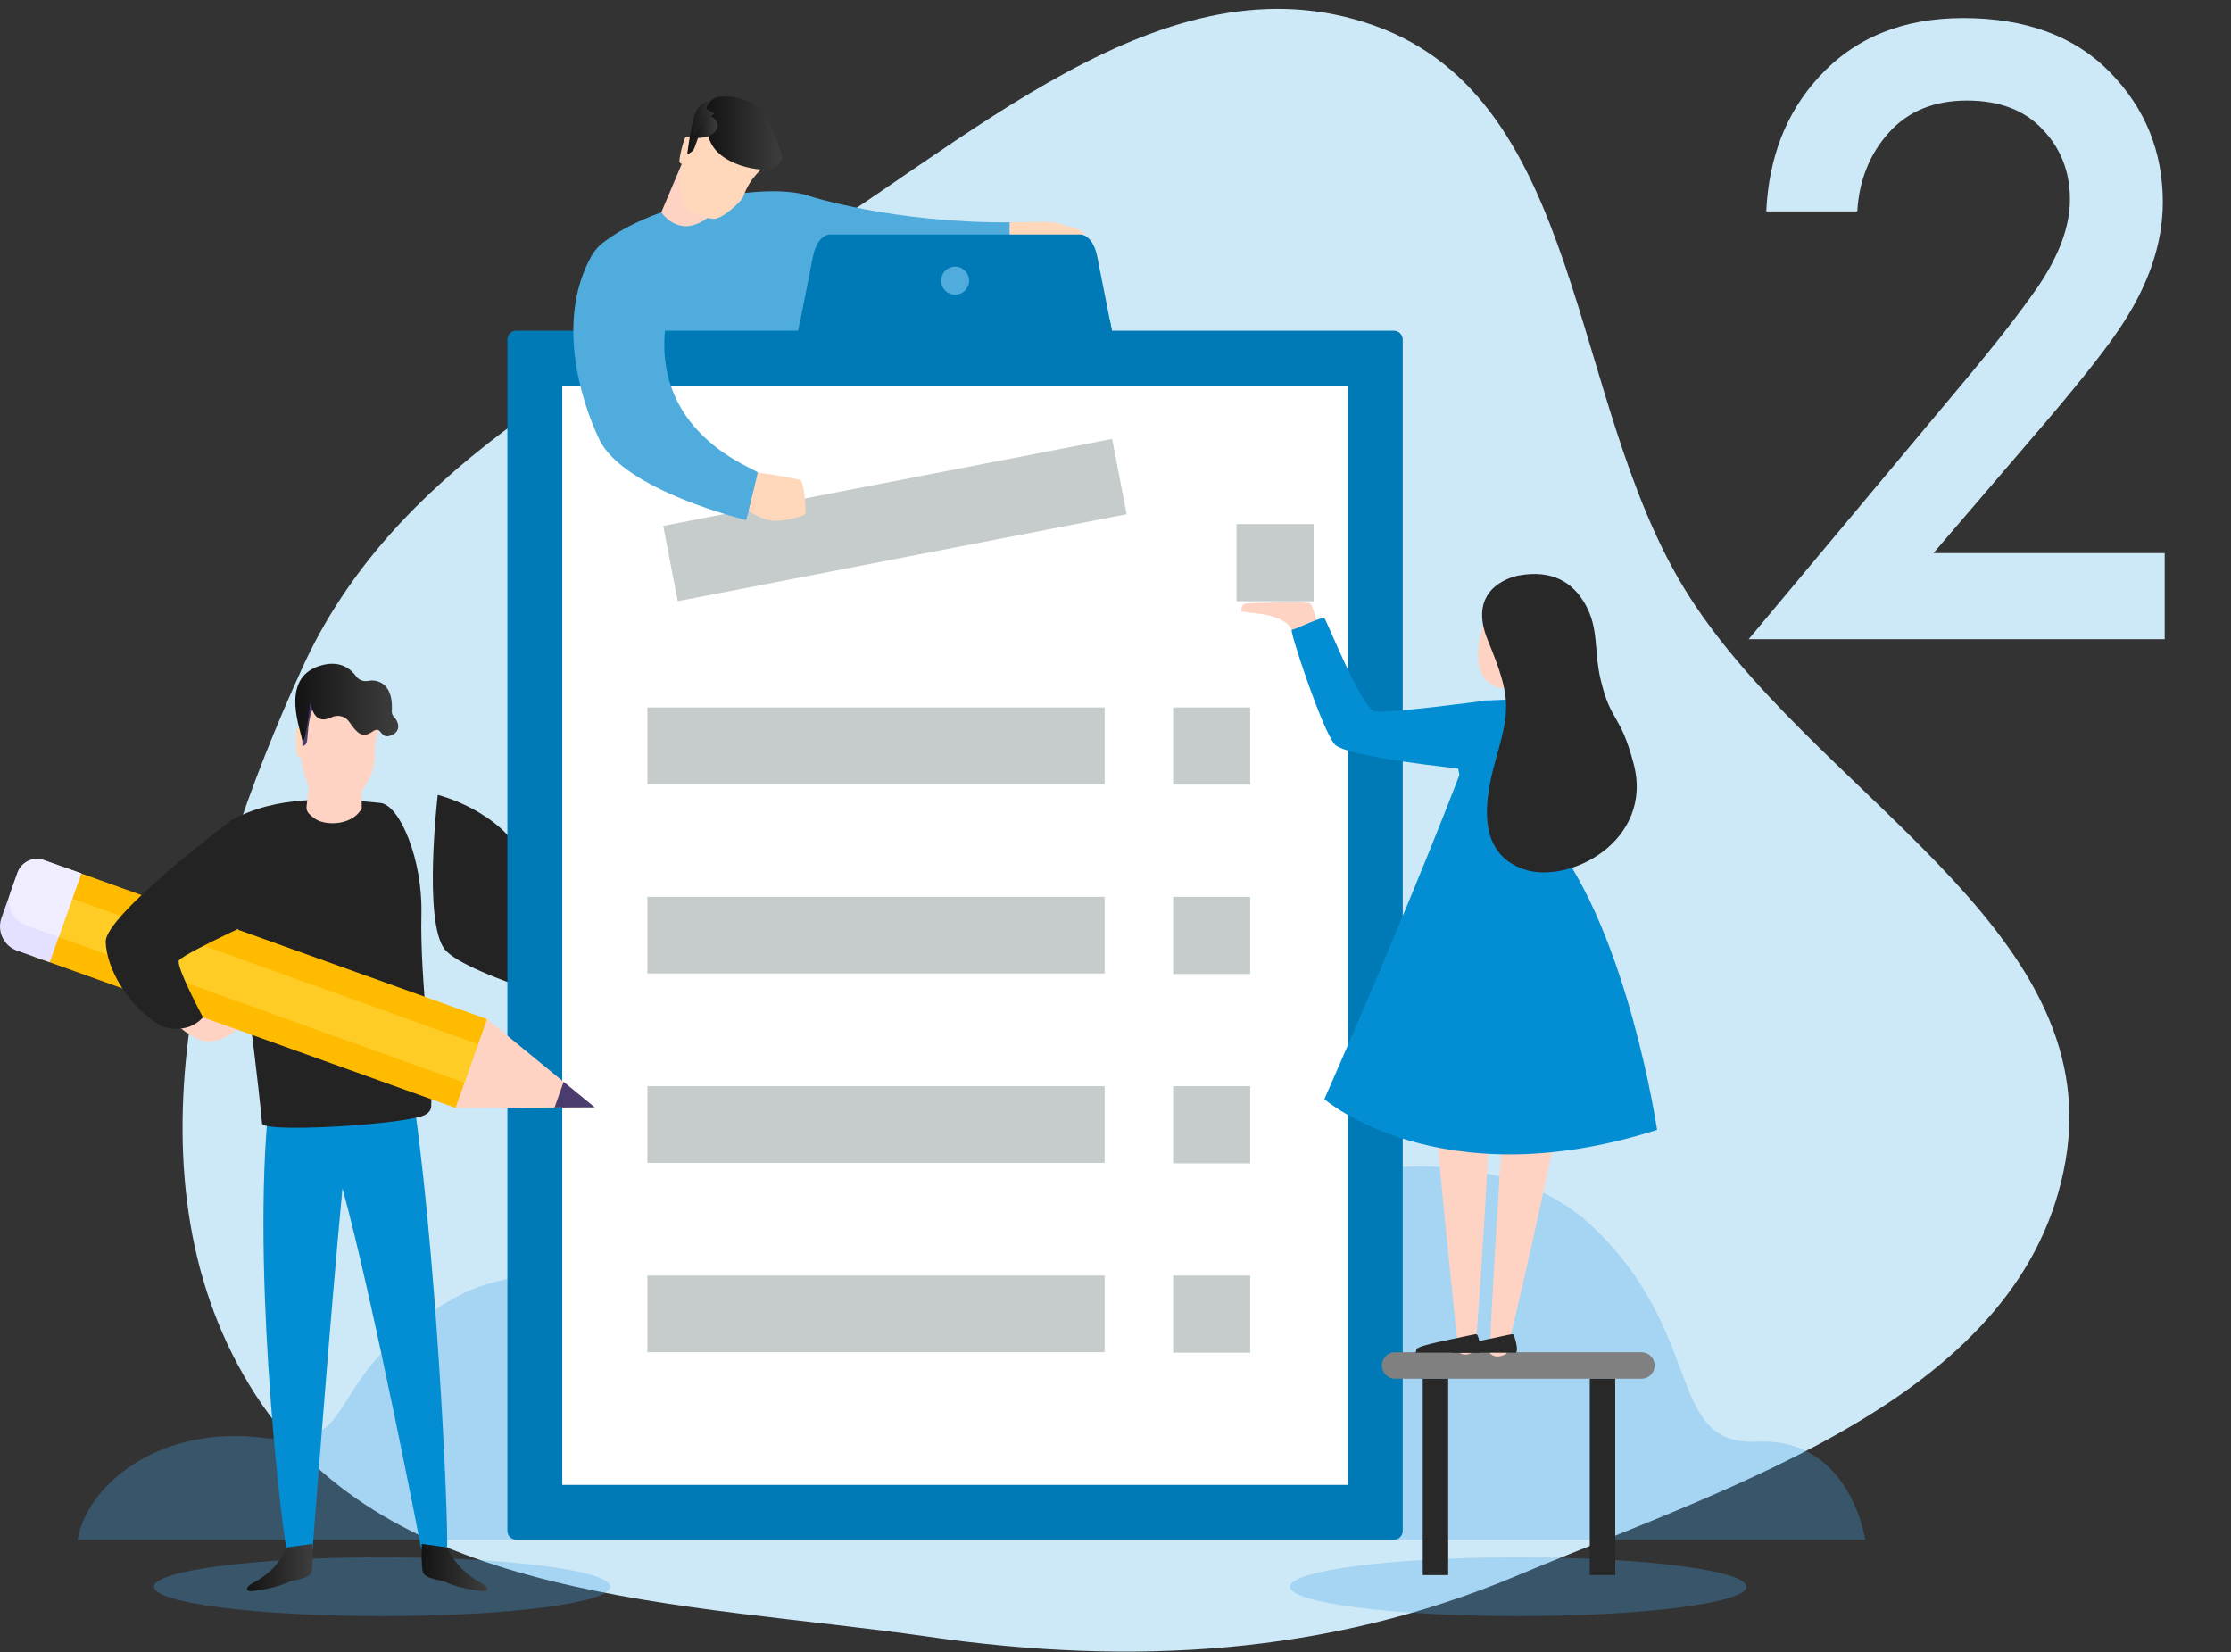 <svg width="370" height="274" viewBox="0 0 370 274" fill="none" xmlns="http://www.w3.org/2000/svg">
<rect x="0" y="0" width="370" height="274" fill="#333333" stroke="none"/>
<g clip-path="url(#clip0_202_901)">
<path fill-rule="evenodd" clip-rule="evenodd" d="M279.289 97.512C299.848 131.252 349.22 153.441 342.584 192.348C335.906 231.494 287.898 246.049 251.335 261.389C220.111 274.49 187.647 276.253 154.099 271.43C113.421 265.583 64.762 265.926 42.414 231.357C19.644 196.137 32.787 148.759 50.17 110.669C64.998 78.177 97.557 61.753 128.177 43.428C160.052 24.352 192.945 -8.274 227.972 4.262C262.659 16.677 260.096 66.016 279.289 97.512Z" fill="#CDE9F7"/>
<path d="M72.605 131.814C72.605 131.814 83.103 134.384 86.971 142.507C90.839 150.63 105.838 155.82 105.838 155.82C105.838 155.82 107.781 169.556 105.838 169.32C103.896 169.083 77.326 162.016 73.737 157.401C70.148 152.786 72.597 131.814 72.597 131.814H72.605Z" fill="#232323"/>
<path d="M134.263 32.529C134.263 32.529 148.236 37.002 167.434 36.87C175.492 36.812 173.334 37.575 174.229 41.733C175.117 45.897 164.197 50.047 154.547 49.746C144.897 49.452 133.17 48.784 131.387 45.214C129.603 41.645 134.263 32.522 134.263 32.522V32.529Z" fill="#4FACDD"/>
<path d="M107.918 65.854C107.918 65.854 94.892 44.583 99.676 40.543C108.152 33.381 129.266 29.569 135.276 32.985C137.111 34.028 136.127 41.637 135.569 43.341C127.739 67.382 147.862 67.418 131.386 69.343C114.911 71.274 107.918 65.854 107.918 65.854Z" fill="#4FACDD"/>
<path d="M113.201 26.866L109.672 35.21C109.672 35.21 111.785 38.339 115.08 37.311C118.375 36.283 119.271 33.55 119.271 33.55L113.201 26.866Z" fill="#FFD3C3"/>
<path d="M113.517 27.278C113.517 27.278 112.871 27.248 112.695 26.896C112.526 26.536 113.4 22.885 113.744 22.724C114.097 22.562 114.772 22.599 115.043 23.194C115.322 23.781 113.51 27.278 113.51 27.278H113.517Z" fill="#FFD8BC"/>
<path d="M127.314 23.12C127.314 23.12 127.453 25.537 127.027 26.896C126.609 28.255 124.686 28.747 123.241 32.647C122.947 33.44 119.74 36.363 118.375 36.29C116.43 36.18 114.743 35.276 114.244 34.828C113.745 34.38 112.358 33.528 113.011 27.711C113.216 25.889 116.937 17.171 117.649 17.009C118.361 16.848 127.614 18.677 127.306 23.128L127.314 23.12Z" fill="#FFD8BC"/>
<path d="M117.649 17.002C117.649 17.002 116.841 16.392 115.638 18.14C114.816 19.338 114.148 24.237 114.111 24.582C114.075 24.935 113.965 25.618 113.965 25.618C113.965 25.618 114.632 25.317 114.999 24.876C115.366 24.435 115.88 21.497 117.458 20.131C119.036 18.765 120.107 18.324 119.351 17.479C118.595 16.635 117.649 17.002 117.649 17.002Z" fill="url(#paint0_linear_202_901)"/>
<path d="M126.095 18.148C123.945 16.032 120.415 15.768 118.933 16.142C117.451 16.517 117.15 18.03 117.15 18.03L118.471 18.846C117.884 19.183 117.561 19.624 117.465 20.123C116.386 25.933 123.153 28.093 126.888 28.152C129.288 28.188 129.735 26.139 129.735 26.139C129.735 26.139 128.253 20.27 126.095 18.148Z" fill="url(#paint1_linear_202_901)"/>
<path d="M115.08 22.834C115.08 22.834 117.575 23.23 118.735 21.644C119.894 20.05 117.428 18.89 117.15 19.014C116.871 19.139 115.08 22.841 115.08 22.841V22.834Z" fill="url(#paint2_linear_202_901)"/>
<path opacity="0.3" d="M12.861 255.326H309.34C309.34 255.326 306.867 238.337 291.456 239.072C276.045 239.806 283.075 220.922 263.665 202.993C249.354 189.772 218.701 189.522 200.956 206.879C183.212 224.235 100.117 201.708 75.943 214.929C51.763 228.15 61.303 240.636 43.69 238.433C26.078 236.229 14.336 246.527 12.868 255.334L12.861 255.326Z" fill="#49A5EA"/>
<path d="M167.434 36.87V39.03C167.434 39.03 169.591 41.263 170.648 41.483C171.705 41.703 174.449 41.74 174.449 41.74C174.449 41.74 174.89 40.682 174.009 40.425C173.136 40.168 171.668 39.632 171.668 39.632L171.374 39.03H179.74C179.74 39.03 179.74 38.413 179.3 38.229C178.86 38.045 175.168 36.914 174.625 36.841C174.082 36.767 167.426 36.87 167.426 36.87H167.434Z" fill="#FFD8BC"/>
<path opacity="0.3" d="M63.365 267.997C84.266 267.997 101.21 265.813 101.21 263.12C101.21 260.426 84.266 258.242 63.365 258.242C42.464 258.242 25.52 260.426 25.52 263.12C25.52 265.813 42.464 267.997 63.365 267.997Z" fill="#49A5EA"/>
<path opacity="0.3" d="M251.798 267.997C272.699 267.997 289.643 265.813 289.643 263.12C289.643 260.426 272.699 258.242 251.798 258.242C230.897 258.242 213.953 260.426 213.953 263.12C213.953 265.813 230.897 267.997 251.798 267.997Z" fill="#49A5EA"/>
<path d="M232.637 253.857V56.312C232.637 55.501 231.98 54.843 231.169 54.843L85.616 54.843C84.805 54.843 84.148 55.501 84.148 56.312V253.857C84.148 254.669 84.805 255.326 85.616 255.326H231.169C231.98 255.326 232.637 254.669 232.637 253.857Z" fill="#007AB7"/>
<path d="M225.284 247.959V63.944L93.248 63.944V247.959H225.284Z" fill="#007AB7"/>
<path d="M223.552 246.233V63.944L93.248 63.944V246.233H223.552Z" fill="white"/>
<path d="M184.408 54.843L184.166 53.617L184.048 53.037L183.667 51.105L181.957 42.482C181.531 40.33 180.386 38.883 179.102 38.883H137.698C136.413 38.883 135.269 40.33 134.836 42.482L133.126 51.105L132.744 53.037L132.627 53.617L132.385 54.843L131.761 57.995H185.039L184.408 54.843ZM158.393 48.865C157.116 48.865 156.074 47.829 156.074 46.544C156.074 45.258 157.116 44.215 158.393 44.215C159.669 44.215 160.719 45.258 160.719 46.544C160.719 47.829 159.677 48.865 158.393 48.865Z" fill="#007AB7"/>
<path d="M184.408 54.843H132.385L132.627 53.617L132.744 53.037H184.048L184.166 53.617L184.408 54.843Z" fill="#007AB7"/>
<path d="M183.204 117.32H107.367V130.035H183.204V117.32Z" fill="#C6CCCC"/>
<path d="M207.341 117.32H194.557V130.115H207.341V117.32Z" fill="#C6CCCC"/>
<path d="M183.204 148.72H107.367V161.435H183.204V148.72Z" fill="#C6CCCC"/>
<path d="M207.341 148.72H194.557V161.516H207.341V148.72Z" fill="#C6CCCC"/>
<path d="M183.204 180.121H107.367V192.835H183.204V180.121Z" fill="#C6CCCC"/>
<path d="M207.341 180.121H194.557V192.916H207.341V180.121Z" fill="#C6CCCC"/>
<path d="M183.204 211.521H107.367V224.235H183.204V211.521Z" fill="#C6CCCC"/>
<path d="M207.341 211.521H194.557V224.316H207.341V211.521Z" fill="#C6CCCC"/>
<path d="M184.442 72.79L109.986 87.208L112.399 99.691L186.855 85.273L184.442 72.79Z" fill="#C6CCCC"/>
<path d="M107.778 41.13C106.435 38.523 100.652 37.737 97.974 42.658C92.264 53.147 96.249 66.243 99.361 72.817C103.397 81.33 123.74 86.236 123.74 86.236C123.74 86.236 125.817 78.957 125.67 78.362C125.523 77.767 108.446 72.317 110.317 54.491C110.956 48.439 109.312 44.105 107.778 41.13Z" fill="#4FACDD"/>
<path d="M124.158 84.745C124.158 84.745 125.596 85.722 127.453 86.236C129.31 86.758 133.39 85.597 133.544 85.252C133.691 84.899 133.441 79.949 132.715 79.604C131.988 79.258 125.677 78.362 125.677 78.362L124.165 84.745H124.158Z" fill="#FFD8BC"/>
<path d="M272.229 228.635H231.368C230.157 228.635 229.173 227.643 229.173 226.438C229.173 225.226 230.164 224.242 231.368 224.242H272.229C273.44 224.242 274.423 225.234 274.423 226.438C274.423 227.65 273.432 228.635 272.229 228.635Z" fill="#808080"/>
<path d="M240.174 228.635H235.954V261.195H240.174V228.635Z" fill="#282828"/>
<path d="M267.877 228.635H263.657V261.195H267.877V228.635Z" fill="#282828"/>
<path d="M28.771 169.485C28.771 169.485 31.89 172.526 34.466 172.687C37.042 172.842 39.456 170.609 39.456 170.609L35.633 167.377L28.771 169.485Z" fill="#FFD3C3"/>
<path d="M74.087 257.243C73.133 257.17 72.934 257.963 70.043 257.06C69.992 257.052 69.94 257.038 69.896 257.016C69.896 257.016 62.037 216.214 56.797 197.044C54.749 218.623 51.836 257.016 51.836 257.016C51.785 257.038 51.741 257.052 51.689 257.06C48.798 257.956 48.592 257.17 47.638 257.243C47.176 257.28 41.863 214.216 44.351 185.497L68.898 184.469C72.832 213.166 74.578 257.273 74.087 257.243Z" fill="#038DD2"/>
<path d="M69.955 256.024C69.955 256.024 69.823 259.572 70.146 260.703C70.469 261.827 73.074 261.988 73.8 262.304C74.527 262.62 76.119 263.399 79.95 263.854C81.029 263.979 81.176 263.208 79.877 262.539C75.562 260.336 74.175 256.604 74.175 256.604L69.962 256.024H69.955Z" fill="url(#paint3_linear_202_901)"/>
<path d="M51.829 256.024C51.829 256.024 51.961 259.572 51.638 260.703C51.315 261.827 48.71 261.988 47.983 262.304C47.257 262.62 45.664 263.399 41.834 263.854C40.755 263.979 40.608 263.208 41.907 262.539C46.222 260.336 47.609 256.604 47.609 256.604L51.822 256.024H51.829Z" fill="url(#paint4_linear_202_901)"/>
<path d="M71.525 183.44C71.474 184.351 70.718 184.873 69.838 185.13C66.675 186.07 57.377 186.885 50.721 187.003C46.618 187.076 43.521 186.893 43.463 186.312C43.103 182.552 42.663 178.659 42.193 174.788C39.889 155.808 36.682 136.99 38.362 136.043C45.745 131.878 54.999 132.334 63.079 133.149C66.271 133.472 70.094 142.44 69.889 151.541C69.625 163.014 71.856 176.852 71.511 183.44H71.525Z" fill="#232323"/>
<path d="M50.332 125.495C50.332 125.495 49.671 125.664 49.392 125.363C49.113 125.055 48.871 121.118 49.179 120.853C49.48 120.589 50.17 120.42 50.633 120.927C51.095 121.434 50.339 125.503 50.339 125.503L50.332 125.495Z" fill="#FFD8BC"/>
<path d="M53.208 136.234C52.313 135.955 51.623 135.338 51.205 134.89C50.926 134.589 50.794 134.185 50.838 133.773L51.579 127.126L59.857 126.597L59.996 134.023C58.822 136.351 55.491 136.946 53.208 136.234Z" fill="#FFD3C3"/>
<path d="M62.925 117.093C62.925 117.093 63.879 118.385 62.976 120.809C61.56 124.592 62.727 123.718 61.743 127.905C61.538 128.771 59.791 132.062 58.279 132.921C56.503 133.935 54.001 133.142 53.362 132.841C52.724 132.547 51.073 132.113 49.957 126.061C49.605 124.166 50.684 114.265 51.352 113.89C52.02 113.508 61.883 112.517 62.925 117.085V117.093Z" fill="#FFD3C3"/>
<path d="M51.352 113.898C51.352 113.898 50.5 113.824 50.361 115.337C50.222 116.858 50.045 122.234 50.111 122.594C50.178 122.961 50.148 123.718 50.148 123.718C50.148 123.718 50.618 123.718 50.86 123.167C51.102 122.616 50.948 118.944 52.122 117.093C53.289 115.242 54.228 114.463 53.216 113.846C52.203 113.229 51.359 113.89 51.359 113.89L51.352 113.898Z" fill="#4A3D6D"/>
<path d="M5.566 158.614L10.784 143.88L80.794 169L75.576 183.734L5.566 158.614Z" fill="#FFBB00"/>
<path d="M7.041 154.442L9.302 148.052L79.319 173.172L77.052 179.562L7.041 154.442Z" fill="#FFCC26"/>
<path d="M75.576 183.734L80.794 169L89.711 176.316L93.475 179.401L98.627 183.624L91.971 183.653L87.105 183.683L75.576 183.734Z" fill="#FFD3C3"/>
<path d="M91.971 183.654L93.475 179.401L98.627 183.624L91.971 183.654Z" fill="#4A3D6D"/>
<path d="M8.252 159.569L2.829 157.645C0.62 156.859 -0.54 154.428 0.246 152.21L2.895 144.74C2.917 144.674 2.946 144.607 2.976 144.541C3.68 142.874 5.574 142.029 7.298 142.646L13.477 144.843L9.735 155.39L8.252 159.577V159.569Z" fill="#E4E0FF"/>
<path d="M9.735 155.382L4.319 153.458C2.11 152.672 0.95 150.241 1.735 148.023L2.976 144.526C3.68 142.859 5.574 142.014 7.298 142.631L13.477 144.828L9.735 155.375V155.382Z" fill="#EFEDFF"/>
<path d="M38.37 136.043C38.37 136.043 17.359 151.805 17.528 156.212C17.697 160.619 21.146 166.848 26.745 170.139C26.745 170.139 30.848 171.857 33.658 168.692C33.658 168.692 28.969 159.951 29.71 159.209C31.163 157.755 44.453 151.732 44.453 151.732C44.453 151.732 49.062 136.447 38.37 136.043Z" fill="#232323"/>
<path d="M51.506 116.248C51.506 116.248 51.711 120.552 54.992 118.944C56.012 118.444 57.252 118.753 57.905 119.686C59.189 121.522 60.048 122.528 61.765 121.323C63.483 120.112 62.881 122.932 65.082 121.852C66.484 121.162 66.168 119.722 65.31 118.848C65.068 118.598 64.957 118.246 64.98 117.901C65.075 116.549 64.994 113.398 62.235 112.891C61.824 112.818 61.457 112.84 61.127 112.906C60.342 113.068 59.534 112.803 59.065 112.15C58.191 110.945 56.459 109.498 53.421 110.299C46.648 112.083 49.451 119.891 50.111 122.602C50.552 124.423 51.513 116.248 51.513 116.248H51.506Z" fill="url(#paint5_linear_202_901)"/>
<path d="M246.448 102.138C246.448 102.138 243.403 109.792 246.61 112.935C249.817 116.079 255.519 112.128 256.003 111.643C256.488 111.158 246.448 102.131 246.448 102.131V102.138Z" fill="#FFD3C3"/>
<path d="M246.265 157.16C246.265 157.16 235.029 154.494 235.323 157.564C238.214 187.737 241.664 224.073 242.023 224.316C243.337 225.204 244.643 223.934 244.687 223.919C244.687 223.919 249.391 165.563 246.272 157.16H246.265Z" fill="#FFD3C3"/>
<path d="M261.926 158.813C261.926 158.813 251.248 154.406 251.057 157.483C249.149 187.737 246.823 224.161 247.138 224.455C248.29 225.542 249.78 224.492 249.832 224.485C249.832 224.485 263.687 167.605 261.933 158.813H261.926Z" fill="#FFD3C3"/>
<path d="M260.605 118.408C258.792 117.563 256.473 116.667 253.67 115.947C253.978 115.749 245.561 116.292 246.316 116.123C243.146 116.953 240.827 117.996 239.051 118.936C238.038 119.473 240.402 120.56 240.541 121.698L245.803 145.334L237.459 152.4C237.459 153.392 239.081 154.207 240.357 154.2L246.28 154.185C248.408 154.009 249.494 153.142 249.89 152.298C250.433 152.973 251.475 153.568 253.215 153.708H259.137C260.414 153.708 259.643 156.418 259.643 155.427L255.174 145.166L260.994 122.543C261.25 120.964 262.058 119.083 260.605 118.408Z" fill="#038DD2"/>
<path d="M242.42 127.501C242.42 127.501 235.309 146.576 219.641 182.273C219.641 182.273 238.692 198.88 274.82 187.363C274.82 187.363 270.035 154.876 257.2 138.805L242.412 127.501H242.42Z" fill="#038DD2"/>
<path d="M214.239 104.423C212.522 101.227 205.866 101.815 205.866 101.279C205.866 100.743 205.976 100.207 206.614 100.096C207.26 99.986 217.028 99.663 217.351 100.096C217.674 100.53 218.356 102.807 218.356 102.807C218.356 102.807 214.76 105.399 214.239 104.423Z" fill="#FFD3C3"/>
<path d="M251.894 95.425C251.894 95.425 242.904 96.872 246.764 106.222C250.8 115.976 250.353 117.783 247.975 126.289C246.023 133.274 245.113 141.383 252.562 144.1C260.076 146.84 274.357 139.502 270.915 126.59C268.67 118.15 267.165 119.928 265.448 112.656C264.311 107.845 265.206 104.283 262.909 100.207C260.796 96.46 257.317 94.455 251.901 95.425H251.894Z" fill="#282828"/>
<path d="M241.656 221.892C241.656 221.892 235.096 223.126 234.934 223.721L234.773 224.316H245.428C245.428 224.316 245.7 223.985 245.428 222.751C245.157 221.517 244.995 221.245 244.783 221.245C244.57 221.245 241.656 221.884 241.656 221.884V221.892Z" fill="#282828"/>
<path d="M247.681 221.892C247.681 221.892 241.121 223.126 240.959 223.721L240.798 224.316H251.453C251.453 224.316 251.725 223.985 251.453 222.751C251.182 221.517 251.02 221.245 250.807 221.245C250.595 221.245 247.681 221.884 247.681 221.884V221.892Z" fill="#282828"/>
<path d="M242.42 127.501C242.42 127.501 223.383 125.569 221.387 123.468C219.391 121.375 213.755 104.393 214.239 104.423C214.724 104.452 219.252 102.19 219.641 102.513C220.037 102.836 225.834 117.666 228.087 117.989C230.34 118.312 245.803 116.263 245.803 116.263L242.42 127.501Z" fill="#038DD2"/>
<path d="M217.857 86.905H205.073V99.7H217.857V86.905Z" fill="#C6CCCC"/>
<path d="M359 91.72V106H290L325.578 63.463C330.917 57.083 335.025 51.816 337.9 47.664C341.493 42.397 343.29 37.536 343.29 33.08C343.29 28.522 341.801 24.674 338.824 21.534C335.846 18.293 331.636 16.673 326.194 16.673C320.752 16.673 316.44 18.445 313.257 21.99C310.074 25.534 308.328 29.889 308.02 35.055H292.926C293.337 26.142 296.212 18.749 301.551 12.875C307.507 6.292 315.516 3 325.578 3C335.949 3 344.06 5.988 349.913 11.963C355.766 17.939 358.692 25.129 358.692 33.535C358.692 40.524 356.228 47.613 351.299 54.804C348.629 58.754 343.752 64.83 336.667 73.034L320.65 91.72H359Z" fill="#CDE9F7"/>
</g>
<defs>
<linearGradient id="paint0_linear_202_901" x1="113.965" y1="21.255" x2="119.601" y2="21.255" gradientUnits="userSpaceOnUse">
<stop stop-color="#131313"/>
<stop offset="1" stop-color="#3E3E3E"/>
</linearGradient>
<linearGradient id="paint1_linear_202_901" x1="117.15" y1="22.077" x2="129.735" y2="22.077" gradientUnits="userSpaceOnUse">
<stop stop-color="#131313"/>
<stop offset="1" stop-color="#3E3E3E"/>
</linearGradient>
<linearGradient id="paint2_linear_202_901" x1="115.08" y1="20.939" x2="119.05" y2="20.939" gradientUnits="userSpaceOnUse">
<stop stop-color="#131313"/>
<stop offset="1" stop-color="#3E3E3E"/>
</linearGradient>
<linearGradient id="paint3_linear_202_901" x1="69.926" y1="259.939" x2="80.801" y2="259.939" gradientUnits="userSpaceOnUse">
<stop stop-color="#131313"/>
<stop offset="1" stop-color="#3E3E3E"/>
</linearGradient>
<linearGradient id="paint4_linear_202_901" x1="40.982" y1="259.939" x2="51.858" y2="259.939" gradientUnits="userSpaceOnUse">
<stop stop-color="#131313"/>
<stop offset="1" stop-color="#3E3E3E"/>
</linearGradient>
<linearGradient id="paint5_linear_202_901" x1="48.974" y1="116.468" x2="66.036" y2="116.468" gradientUnits="userSpaceOnUse">
<stop stop-color="#131313"/>
<stop offset="1" stop-color="#3E3E3E"/>
</linearGradient>
<clipPath id="clip0_202_901">
<rect width="370" height="274" fill="white"/>
</clipPath>
</defs>
</svg>
